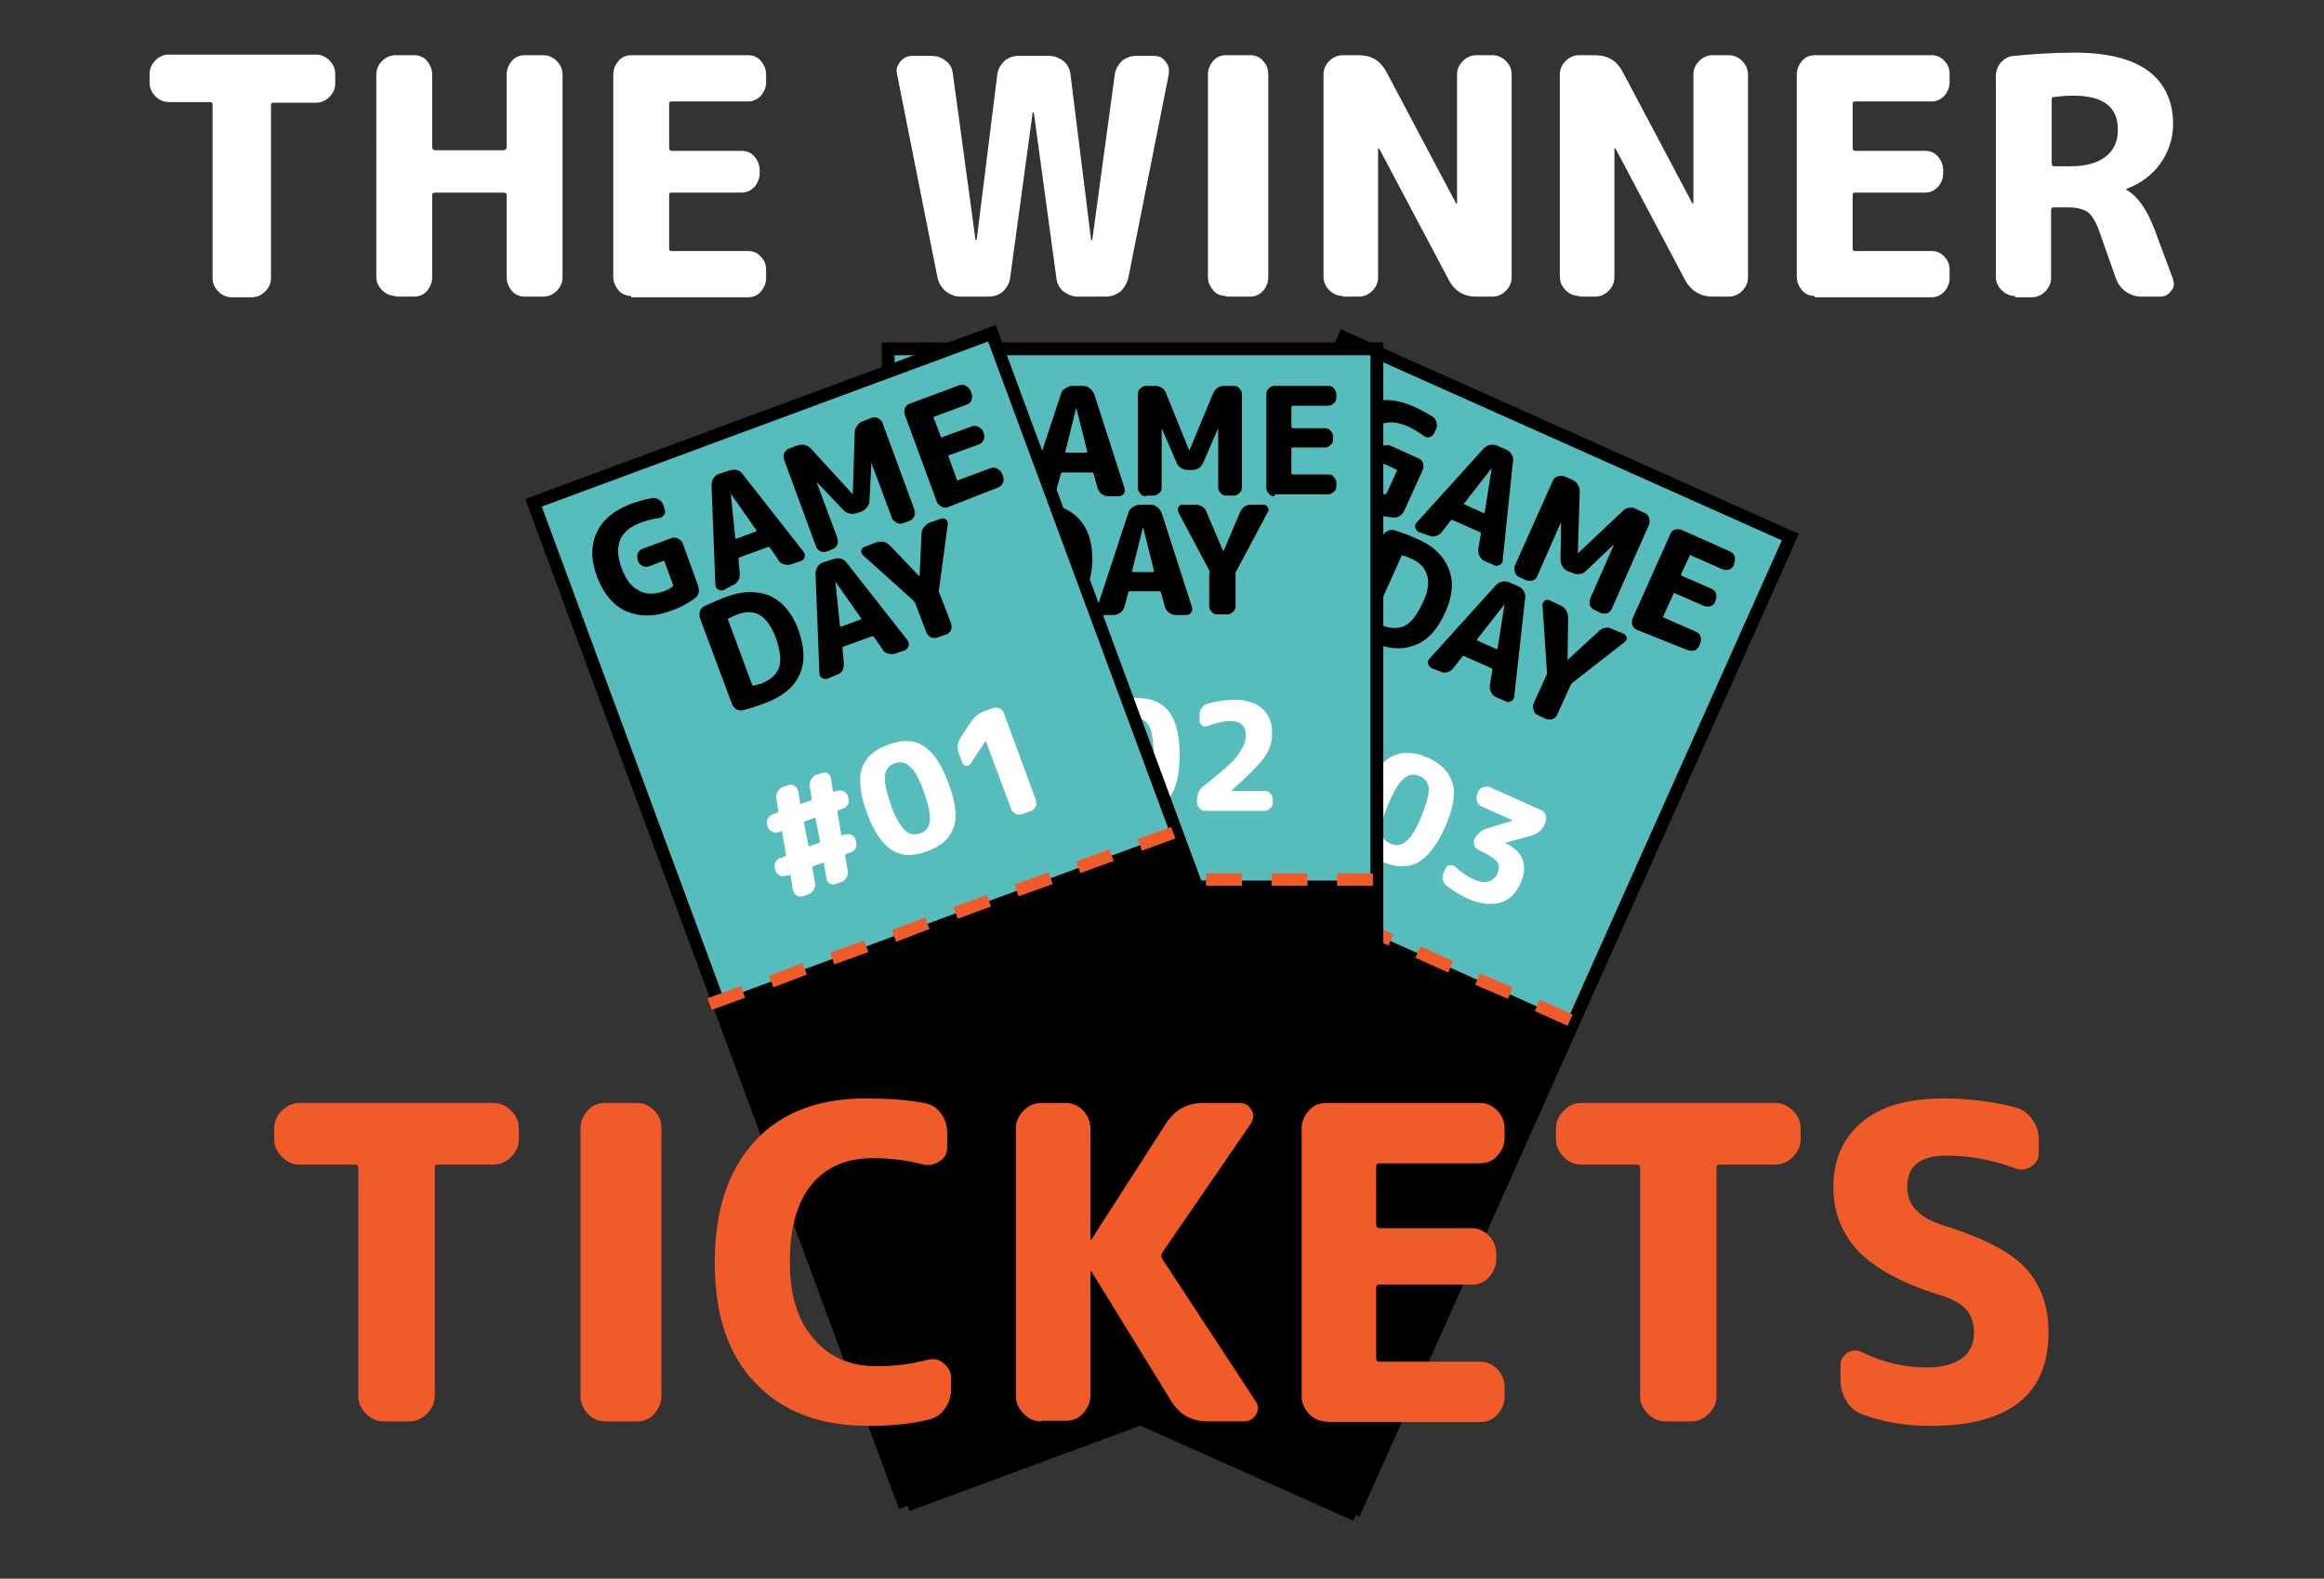 <?xml version="1.0" encoding="utf-8"?>
<!-- Generator: Adobe Illustrator 23.0.1, SVG Export Plug-In . SVG Version: 6.00 Build 0)  -->
<svg version="1.1" id="Layer_1" xmlns="http://www.w3.org/2000/svg" xmlns:xlink="http://www.w3.org/1999/xlink" x="0px" y="0px"
	 viewBox="0 0 361.9 245.9" style="enable-background:new 0 0 361.9 245.9;" xml:space="preserve">
<rect x="0" y="0" width="361.9" height="245.9" fill="#333333" stroke="none"/>
<style type="text/css">
	.st0{fill:#FFFFFF;}
	.st1{fill:#57BCBC;stroke:#000000;stroke-width:2;stroke-miterlimit:10;}
	.st2{fill:none;stroke:#F15A29;stroke-width:1.926;stroke-miterlimit:10;}
	.st3{fill:#F15A29;}
</style>
<g>
	<path class="st0" d="M26.3,15.9c-0.8,0-1.5-0.3-2.1-0.9c-0.6-0.6-0.9-1.3-0.9-2.1v-1.4c0-0.8,0.3-1.5,0.9-2.1
		c0.6-0.6,1.3-0.9,2.1-0.9h22.9c0.8,0,1.5,0.3,2.1,0.9c0.6,0.6,0.9,1.3,0.9,2.1V13c0,0.8-0.3,1.5-0.9,2.1c-0.6,0.6-1.3,0.9-2.1,0.9
		h-6.6c-0.3,0-0.4,0.1-0.4,0.4v26.9c0,0.8-0.3,1.5-0.9,2.1s-1.3,0.9-2.1,0.9h-3.1c-0.8,0-1.5-0.3-2.1-0.9s-0.9-1.3-0.9-2.1V16.3
		c0-0.3-0.1-0.4-0.4-0.4H26.3z"/>
	<path class="st0" d="M61.6,46.1c-0.8,0-1.5-0.3-2.1-0.9s-0.9-1.3-0.9-2.1V11.6c0-0.8,0.3-1.5,0.9-2.1s1.3-0.9,2.1-0.9h2.9
		c0.8,0,1.5,0.3,2,0.9s0.8,1.3,0.8,2.1v11.3c0,0.3,0.2,0.5,0.5,0.5h10.6c0.3,0,0.5-0.2,0.5-0.5V11.6c0-0.8,0.3-1.5,0.8-2.1
		s1.2-0.9,2-0.9h2.9c0.8,0,1.5,0.3,2.1,0.9c0.6,0.6,0.9,1.3,0.9,2.1v31.6c0,0.8-0.3,1.5-0.9,2.1c-0.6,0.6-1.3,0.9-2.1,0.9h-2.9
		c-0.8,0-1.5-0.3-2-0.9s-0.8-1.3-0.8-2.1V30.4c0-0.3-0.2-0.4-0.5-0.4H67.8c-0.3,0-0.5,0.1-0.5,0.4v12.8c0,0.8-0.3,1.5-0.8,2.1
		s-1.2,0.9-2,0.9H61.6z"/>
	<path class="st0" d="M98.3,46.1c-0.8,0-1.5-0.3-2-0.9s-0.8-1.3-0.8-2.1V11.6c0-0.8,0.3-1.5,0.8-2.1s1.2-0.9,2-0.9h18.2
		c0.8,0,1.5,0.3,2,0.9s0.8,1.3,0.8,2.1v1.2c0,0.8-0.3,1.5-0.8,2.1c-0.6,0.6-1.2,0.9-2,0.9h-11.9c-0.3,0-0.4,0.1-0.4,0.4v6.8
		c0,0.3,0.1,0.5,0.4,0.5h10.9c0.8,0,1.5,0.3,2,0.9s0.8,1.3,0.8,2.1V27c0,0.8-0.3,1.5-0.8,2.1c-0.6,0.6-1.2,0.9-2,0.9h-10.9
		c-0.3,0-0.4,0.1-0.4,0.4v8.3c0,0.3,0.1,0.4,0.4,0.4h11.9c0.8,0,1.5,0.3,2,0.9c0.6,0.6,0.8,1.3,0.8,2.1v1.2c0,0.8-0.3,1.5-0.8,2.1
		s-1.2,0.9-2,0.9H98.3z"/>
	<path class="st0" d="M146,43.3l-6.3-31.7c-0.2-0.8,0-1.4,0.5-2s1.1-0.9,1.9-0.9h3c0.8,0,1.6,0.3,2.2,0.8c0.7,0.5,1,1.2,1.1,2.1
		l3.5,25.7c0,0,0,0.1,0.1,0.1s0.1,0,0.1-0.1l3.2-25.7c0.1-0.8,0.5-1.5,1.1-2.1c0.6-0.5,1.3-0.8,2.2-0.8h4.8c0.8,0,1.5,0.3,2.2,0.8
		c0.6,0.5,1,1.2,1.1,2.1l3.2,25.7c0,0,0,0.1,0.1,0.1c0,0,0.1,0,0.1-0.1l3.5-25.7c0.1-0.8,0.5-1.5,1.1-2.1c0.6-0.5,1.4-0.8,2.2-0.8
		h2.8c0.8,0,1.4,0.3,1.8,0.9c0.5,0.6,0.6,1.2,0.5,2l-6.3,31.7c-0.2,0.8-0.6,1.5-1.2,2.1c-0.7,0.5-1.4,0.8-2.3,0.8h-4.4
		c-0.8,0-1.5-0.3-2.2-0.8c-0.6-0.5-1-1.2-1.1-2.1l-3.5-25.7c0,0,0-0.1-0.1-0.1c0,0-0.1,0-0.1,0.1l-3.5,25.7
		c-0.1,0.8-0.5,1.5-1.1,2.1c-0.6,0.5-1.4,0.8-2.2,0.8h-4.4c-0.9,0-1.6-0.3-2.3-0.8C146.6,44.8,146.2,44.1,146,43.3z"/>
	<path class="st0" d="M190.9,46.1c-0.8,0-1.5-0.3-2-0.9s-0.8-1.3-0.8-2.1V11.6c0-0.8,0.3-1.5,0.8-2.1s1.2-0.9,2-0.9h3.8
		c0.8,0,1.5,0.3,2,0.9c0.6,0.6,0.8,1.3,0.8,2.1v31.6c0,0.8-0.3,1.5-0.8,2.1c-0.6,0.6-1.2,0.9-2,0.9H190.9z"/>
	<path class="st0" d="M209.1,46.1c-0.8,0-1.5-0.3-2.1-0.9s-0.9-1.3-0.9-2.1V11.6c0-0.8,0.3-1.5,0.9-2.1s1.3-0.9,2.1-0.9h2.5
		c2,0,3.4,0.9,4.3,2.6l10.8,20.4c0,0,0,0.1,0.1,0.1s0.1,0,0.1-0.1v-20c0-0.8,0.3-1.5,0.9-2.1c0.6-0.6,1.3-0.9,2.1-0.9h2.5
		c0.8,0,1.5,0.3,2.1,0.9c0.6,0.6,0.9,1.3,0.9,2.1v31.6c0,0.8-0.3,1.5-0.9,2.1c-0.6,0.6-1.3,0.9-2.1,0.9h-2.5c-2,0-3.4-0.9-4.3-2.6
		l-10.8-20.4c0,0,0-0.1-0.1-0.1c0,0-0.1,0-0.1,0.1v20c0,0.8-0.3,1.5-0.9,2.1s-1.3,0.9-2.1,0.9H209.1z"/>
	<path class="st0" d="M245.9,46.1c-0.8,0-1.5-0.3-2.1-0.9c-0.6-0.6-0.9-1.3-0.9-2.1V11.6c0-0.8,0.3-1.5,0.9-2.1
		c0.6-0.6,1.3-0.9,2.1-0.9h2.5c2,0,3.4,0.9,4.3,2.6l10.8,20.4c0,0,0,0.1,0.1,0.1c0,0,0.1,0,0.1-0.1v-20c0-0.8,0.3-1.5,0.9-2.1
		s1.3-0.9,2.1-0.9h2.5c0.8,0,1.5,0.3,2.1,0.9c0.6,0.6,0.9,1.3,0.9,2.1v31.6c0,0.8-0.3,1.5-0.9,2.1c-0.6,0.6-1.3,0.9-2.1,0.9h-2.5
		c-1.9,0-3.4-0.9-4.3-2.6l-10.8-20.4c0,0,0-0.1-0.1-0.1s-0.1,0-0.1,0.1v20c0,0.8-0.3,1.5-0.9,2.1c-0.6,0.6-1.3,0.9-2.1,0.9H245.9z"
		/>
	<path class="st0" d="M282.6,46.1c-0.8,0-1.5-0.3-2-0.9s-0.8-1.3-0.8-2.1V11.6c0-0.8,0.3-1.5,0.8-2.1s1.2-0.9,2-0.9h18.2
		c0.8,0,1.5,0.3,2,0.9c0.6,0.6,0.8,1.3,0.8,2.1v1.2c0,0.8-0.3,1.5-0.8,2.1c-0.6,0.6-1.2,0.9-2,0.9h-11.9c-0.3,0-0.4,0.1-0.4,0.4v6.8
		c0,0.3,0.1,0.5,0.4,0.5h10.9c0.8,0,1.5,0.3,2,0.9s0.8,1.3,0.8,2.1V27c0,0.8-0.3,1.5-0.8,2.1c-0.6,0.6-1.2,0.9-2,0.9h-10.9
		c-0.3,0-0.4,0.1-0.4,0.4v8.3c0,0.3,0.1,0.4,0.4,0.4h11.9c0.8,0,1.5,0.3,2,0.9c0.6,0.6,0.8,1.3,0.8,2.1v1.2c0,0.8-0.3,1.5-0.8,2.1
		c-0.6,0.6-1.2,0.9-2,0.9H282.6z"/>
	<path class="st0" d="M313.8,46.1c-0.8,0-1.5-0.3-2.1-0.9s-0.9-1.3-0.9-2.1V11.9c0-0.9,0.3-1.6,0.8-2.2c0.6-0.6,1.3-1,2.1-1
		c3-0.3,6.2-0.5,9.4-0.5c5.1,0,9,1,11.5,2.9c2.5,1.9,3.8,4.7,3.8,8.2c0,2.3-0.7,4.4-2,6.2c-1.3,1.8-3.1,3.1-5.2,3.9
		c0,0-0.1,0-0.1,0.1c0,0.1,0,0.1,0.1,0.1c1.7,1,3.1,3,4.3,6.1l2.9,7.8c0.2,0.7,0.2,1.3-0.3,1.8c-0.4,0.6-1,0.9-1.6,0.9h-3.1
		c-0.9,0-1.7-0.3-2.4-0.8c-0.7-0.5-1.2-1.2-1.5-2l-2.6-7.4c-0.5-1.4-1.1-2.4-1.7-2.9c-0.7-0.5-1.7-0.8-3.2-0.8h-2.2
		c-0.3,0-0.4,0.2-0.4,0.5v10.5c0,0.8-0.3,1.5-0.9,2.1s-1.3,0.9-2.1,0.9H313.8z M319.5,15.5v9.9c0,0.3,0.1,0.5,0.4,0.5h2.5
		c2.4,0,4.2-0.5,5.5-1.5c1.3-1,1.9-2.4,1.9-4.2c0-3.6-2.3-5.3-7-5.3c-1.1,0-2,0.1-2.8,0.2C319.6,15.1,319.5,15.2,319.5,15.5z"/>
</g>
<g>
	<g>
		<g>
			
				<rect x="127.4" y="105.7" transform="matrix(-0.408 0.913 -0.913 -0.408 427.276 10.473)" class="st1" width="165.7" height="76.1"/>
			<rect x="150.9" y="144.6" transform="matrix(-0.408 0.913 -0.913 -0.408 438.936 80.683)" width="84.8" height="76.1"/>
		</g>
		<g>
			<path d="M212.7,79.4c-2.4-1.1-4-2.7-4.8-4.7c-0.8-2.1-0.7-4.4,0.5-6.9c1.1-2.5,2.7-4.2,4.8-5c2.1-0.8,4.4-0.6,6.9,0.5
				c1.1,0.5,2,1,3,1.6c0.3,0.2,0.5,0.5,0.6,0.9c0.1,0.4,0.1,0.7-0.1,1.1l-0.3,0.6c-0.1,0.3-0.4,0.5-0.7,0.6c-0.3,0.1-0.6,0-0.9-0.2
				c-0.8-0.6-1.6-1.1-2.5-1.5c-3.2-1.4-5.6-0.4-7.1,3c-0.8,1.7-1,3.2-0.6,4.4c0.4,1.2,1.3,2.1,2.7,2.8c0.4,0.2,0.9,0.3,1.4,0.4
				c0.1,0,0.2,0,0.3-0.1l1.6-3.5c0.1-0.1,0-0.2-0.1-0.3l-2-0.9c-0.3-0.1-0.6-0.4-0.7-0.8s-0.1-0.7,0-1l0.1-0.3
				c0.1-0.3,0.4-0.6,0.7-0.7c0.4-0.1,0.7-0.1,1,0l4.4,2c0.3,0.1,0.6,0.4,0.7,0.7c0.1,0.3,0.1,0.7,0,1l-2.9,6.4
				c-0.2,0.4-0.4,0.7-0.8,0.9c-0.3,0.2-0.7,0.3-1.1,0.2C215.5,80.5,214.1,80.1,212.7,79.4z"/>
			<path d="M221,82.9c-0.3-0.1-0.5-0.4-0.6-0.7c-0.1-0.3,0-0.6,0.2-0.8L231,69.9c0.3-0.3,0.6-0.5,1-0.6c0.4-0.1,0.8,0,1.1,0.1
				l1.4,0.6c0.4,0.2,0.7,0.4,0.9,0.8c0.2,0.3,0.3,0.7,0.2,1.1L234,87.3c0,0.3-0.2,0.6-0.5,0.7c-0.3,0.2-0.6,0.2-0.9,0l-1.4-0.6
				c-0.4-0.2-0.6-0.4-0.8-0.8c-0.2-0.3-0.2-0.7-0.2-1.1l0.4-2.3c0-0.1,0-0.2-0.1-0.3l-4.3-1.9c-0.1-0.1-0.2,0-0.3,0.1l-1.4,1.8
				c-0.2,0.3-0.6,0.5-0.9,0.6c-0.4,0.1-0.8,0.1-1.1-0.1L221,82.9z M232.3,72.9l-4.3,5.5c0,0,0,0.1,0,0.1c0,0.1,0.1,0.1,0.1,0.1
				l2.9,1.3c0,0,0.1,0,0.1,0c0.1,0,0.1-0.1,0.1-0.1L232.3,72.9C232.4,72.9,232.4,72.9,232.3,72.9C232.3,72.9,232.3,72.9,232.3,72.9z
				"/>
			<path d="M236.6,89.9c-0.3-0.1-0.6-0.4-0.7-0.8c-0.1-0.4-0.1-0.7,0-1l5.9-13.2c0.1-0.3,0.4-0.6,0.8-0.7c0.4-0.1,0.7-0.1,1,0
				l1.2,0.5c0.4,0.2,0.7,0.4,0.9,0.8c0.2,0.3,0.3,0.7,0.3,1.1l-0.3,9.6c0,0,0,0,0,0s0,0,0,0l7-6.6c0.3-0.3,0.6-0.5,1-0.5
				c0.4-0.1,0.8,0,1.1,0.2l1.3,0.6c0.3,0.1,0.6,0.4,0.7,0.8c0.1,0.4,0.1,0.7,0,1L251,94.8c-0.1,0.3-0.4,0.6-0.7,0.7
				c-0.4,0.1-0.7,0.1-1,0l-1-0.5c-0.3-0.1-0.6-0.4-0.7-0.7s-0.1-0.7,0-1l3.7-8.4c0,0,0,0,0,0c0,0,0,0-0.1,0l-4.2,4
				c-0.3,0.3-0.6,0.5-1,0.5c-0.4,0.1-0.8,0-1.2-0.2l-0.6-0.2c-0.4-0.2-0.7-0.4-0.9-0.8c-0.2-0.3-0.3-0.7-0.3-1.1l0.1-5.8
				c0,0,0,0,0,0c0,0,0,0,0,0l-3.7,8.4c-0.1,0.3-0.4,0.6-0.7,0.7c-0.3,0.1-0.7,0.1-1,0L236.6,89.9z"/>
			<path d="M254.9,98.1c-0.3-0.1-0.6-0.4-0.7-0.7c-0.1-0.3-0.1-0.7,0-1l5.9-13.2c0.1-0.3,0.4-0.6,0.7-0.7s0.7-0.1,1,0l7.6,3.4
				c0.3,0.1,0.6,0.4,0.7,0.7s0.1,0.7,0,1L270,88c-0.1,0.3-0.4,0.6-0.7,0.7s-0.7,0.1-1,0l-5-2.2c-0.1-0.1-0.2,0-0.2,0.1l-1.3,2.8
				c-0.1,0.1,0,0.2,0.1,0.3l4.6,2c0.3,0.1,0.6,0.4,0.7,0.7c0.1,0.3,0.1,0.7,0,1l-0.1,0.3c-0.1,0.3-0.4,0.6-0.7,0.7
				c-0.3,0.1-0.7,0.1-1,0l-4.6-2c-0.1-0.1-0.2,0-0.2,0.1l-1.6,3.5c-0.1,0.1,0,0.2,0.1,0.2l5,2.2c0.3,0.1,0.6,0.4,0.7,0.7
				c0.1,0.3,0.1,0.7,0,1l-0.2,0.5c-0.1,0.3-0.4,0.6-0.7,0.7c-0.3,0.1-0.7,0.1-1,0L254.9,98.1z"/>
			<path d="M210.1,98.4c-0.3-0.2-0.6-0.5-0.7-0.8c-0.1-0.4-0.1-0.7,0.1-1.1l5.8-13c0.2-0.4,0.4-0.6,0.8-0.8c0.3-0.2,0.7-0.2,1.1-0.1
				c1.2,0.4,2.3,0.8,3.4,1.3c2.6,1.1,4.2,2.7,5,4.7c0.8,2,0.6,4.2-0.5,6.7c-1.2,2.7-2.8,4.5-4.8,5.2c-2,0.8-4.3,0.6-6.9-0.6
				C212.2,99.6,211.2,99,210.1,98.4z M218.2,86.7l-4.4,9.8c-0.1,0.1,0,0.2,0.1,0.3c0.3,0.2,0.6,0.4,1,0.5c1.4,0.6,2.7,0.7,3.8,0.2
				c1.1-0.5,2-1.8,2.9-3.7c0.8-1.7,1-3.1,0.6-4.3s-1.2-2-2.7-2.6c-0.4-0.2-0.8-0.3-1.1-0.4C218.3,86.5,218.2,86.6,218.2,86.7z"/>
			<path d="M223,104.1c-0.3-0.1-0.5-0.4-0.6-0.7c-0.1-0.3,0-0.6,0.2-0.8l10.3-11.4c0.3-0.3,0.6-0.5,1-0.6c0.4-0.1,0.8,0,1.1,0.1
				l1.4,0.6c0.4,0.2,0.7,0.4,0.9,0.8s0.3,0.7,0.2,1.1l-1.7,15.3c0,0.3-0.2,0.6-0.5,0.7c-0.3,0.2-0.6,0.2-0.9,0l-1.4-0.6
				c-0.4-0.2-0.6-0.4-0.8-0.8c-0.2-0.3-0.2-0.7-0.2-1.1l0.4-2.3c0-0.1,0-0.2-0.1-0.3l-4.3-1.9c-0.1-0.1-0.2,0-0.3,0.1l-1.4,1.8
				c-0.2,0.3-0.6,0.5-0.9,0.6c-0.4,0.1-0.8,0.1-1.1-0.1L223,104.1z M234.3,94.1l-4.3,5.5c0,0,0,0.1,0,0.1c0,0.1,0.1,0.1,0.1,0.1
				l2.9,1.3c0,0,0.1,0,0.1,0s0.1-0.1,0.1-0.1L234.3,94.1C234.3,94.1,234.3,94.1,234.3,94.1C234.3,94.1,234.3,94.1,234.3,94.1z"/>
			<path d="M240.9,104.7l-0.7-10.4c0-0.3,0.1-0.5,0.3-0.7c0.2-0.2,0.5-0.2,0.8-0.1l1.7,0.8c0.4,0.2,0.7,0.4,0.9,0.8s0.3,0.7,0.3,1.1
				l-0.1,6.6c0,0,0,0,0,0c0,0,0,0,0,0l4.9-4.5c0.3-0.3,0.6-0.5,1-0.5c0.4-0.1,0.8,0,1.1,0.2l1.7,0.7c0.3,0.1,0.4,0.3,0.5,0.6
				s-0.1,0.5-0.3,0.7l-8.2,6.4c-0.1,0.1-0.2,0.2-0.2,0.3l-2.1,4.6c-0.1,0.3-0.4,0.6-0.7,0.7s-0.7,0.1-1,0l-1.3-0.6
				c-0.3-0.1-0.6-0.4-0.7-0.8c-0.1-0.4-0.1-0.7,0-1l2.1-4.6C240.9,104.9,240.9,104.8,240.9,104.7z"/>
		</g>
		<g>
			<path class="st0" d="M196.8,121.6c-0.3-0.1-0.6-0.4-0.7-0.8c-0.1-0.4-0.1-0.7,0-1l0.1-0.3c0.1-0.3,0.4-0.6,0.7-0.7s0.7-0.1,1,0
				l0.8,0.3c0.1,0.1,0.2,0,0.3-0.1l2-3c0.1-0.1,0.1-0.2-0.1-0.2l-0.3-0.1c-0.3-0.1-0.6-0.4-0.7-0.7c-0.1-0.4-0.1-0.7,0-1l0.1-0.3
				c0.1-0.3,0.4-0.6,0.7-0.7c0.4-0.1,0.7-0.1,1,0l0.8,0.4c0.1,0.1,0.2,0,0.3-0.1l1.1-1.6c0.2-0.3,0.5-0.5,0.9-0.6
				c0.4-0.1,0.7-0.1,1.1,0.1l0.9,0.4c0.3,0.1,0.5,0.4,0.6,0.7c0.1,0.3,0,0.6-0.1,0.9l-1.1,1.6c-0.1,0.1-0.1,0.2,0.1,0.2l1.4,0.6
				c0.1,0.1,0.2,0,0.3-0.1l1.1-1.6c0.2-0.3,0.5-0.5,0.9-0.6c0.4-0.1,0.7-0.1,1.1,0.1l0.9,0.4c0.3,0.1,0.5,0.4,0.6,0.7
				c0.1,0.3,0,0.6-0.2,0.9l-1.1,1.6c0,0,0,0.1,0,0.1c0,0.1,0.1,0.1,0.1,0.1l0.3,0.1c0.3,0.1,0.6,0.4,0.7,0.8c0.1,0.4,0.1,0.7,0,1
				l-0.1,0.3c-0.1,0.3-0.4,0.6-0.8,0.7c-0.4,0.1-0.7,0.1-1,0l-0.8-0.3c-0.1-0.1-0.2,0-0.3,0.1l-2,3c-0.1,0.1-0.1,0.2,0.1,0.2
				l0.3,0.1c0.3,0.1,0.6,0.4,0.7,0.7c0.1,0.4,0.1,0.7,0,1l-0.1,0.3c-0.1,0.3-0.4,0.6-0.8,0.7c-0.4,0.1-0.7,0.1-1,0l-0.8-0.3
				c-0.1-0.1-0.2,0-0.3,0.1l-1.3,2c-0.2,0.3-0.5,0.5-0.9,0.6c-0.4,0.1-0.7,0.1-1.1-0.1l-0.9-0.4c-0.3-0.1-0.5-0.4-0.6-0.7
				c-0.1-0.3,0-0.6,0.2-0.9l1.3-2c0.1-0.1,0.1-0.2-0.1-0.2l-1.4-0.6c-0.1-0.1-0.2,0-0.3,0.1l-1.3,2c-0.2,0.3-0.5,0.5-0.9,0.6
				c-0.4,0.1-0.7,0.1-1.1-0.1l-0.9-0.4c-0.3-0.1-0.5-0.4-0.6-0.7c-0.1-0.3,0-0.6,0.1-0.9l1.3-2c0.1-0.1,0.1-0.2-0.1-0.2L196.8,121.6
				z M204.4,117.6l-2,3c-0.1,0.1-0.1,0.2,0.1,0.2l1.4,0.6c0.1,0.1,0.2,0,0.3-0.1l2-3c0.1-0.1,0.1-0.2-0.1-0.2l-1.4-0.6
				C204.6,117.4,204.5,117.5,204.4,117.6z"/>
			<path class="st0" d="M220.7,134.4c-1.6,0.8-3.4,0.7-5.5-0.2s-3.4-2.3-3.9-4c-0.5-1.7-0.1-4,1.2-6.9c1.3-2.9,2.7-4.7,4.3-5.5
				s3.4-0.7,5.5,0.2c2.1,0.9,3.4,2.3,3.9,4s0.1,4-1.2,6.9C223.7,131.8,222.2,133.6,220.7,134.4z M222.5,122.9c-0.1-1-0.5-1.6-1.4-2
				c-0.9-0.4-1.7-0.3-2.4,0.3c-0.8,0.6-1.6,1.9-2.4,3.8s-1.3,3.4-1.2,4.4c0.1,1,0.5,1.6,1.4,2c0.9,0.4,1.7,0.3,2.4-0.3
				c0.8-0.6,1.6-1.9,2.4-3.8C222.1,125.3,222.5,123.8,222.5,122.9z"/>
			<path class="st0" d="M230.7,125.6c-0.3-0.1-0.6-0.4-0.7-0.8c-0.1-0.4-0.1-0.7,0-1l0.2-0.5c0.1-0.3,0.4-0.6,0.8-0.7
				c0.4-0.1,0.7-0.1,1,0l8,3.6c0.3,0.1,0.6,0.4,0.7,0.8c0.1,0.4,0.1,0.7,0,1l-0.2,0.5c-0.4,0.8-1,1.3-1.8,1.6l-4.4,1.2l0,0
				c0,0,0,0,0,0l0.3,0.1c1.2,0.6,2.1,1.4,2.5,2.5c0.4,1.1,0.3,2.3-0.3,3.6c-0.7,1.7-1.8,2.7-3.2,3.1s-3.1,0.2-5-0.6
				c-1.1-0.5-2.2-1.2-3.3-2c-0.3-0.2-0.5-0.6-0.6-0.9c-0.1-0.4-0.1-0.8,0.1-1.1l0.3-0.7c0.1-0.3,0.3-0.5,0.7-0.5
				c0.3-0.1,0.6,0,0.8,0.2c1.1,1,2,1.6,3,2c0.8,0.4,1.6,0.5,2.2,0.3c0.6-0.2,1.1-0.6,1.4-1.3c0.3-0.7,0.3-1.3-0.1-1.8
				c-0.4-0.5-1.3-1.1-2.8-1.8c-0.3-0.1-0.6-0.4-0.7-0.7c-0.1-0.3-0.1-0.7,0-1l0,0c0.4-0.8,1-1.3,1.8-1.6l4.2-1.3l0,0c0,0,0,0,0,0
				L230.7,125.6z"/>
		</g>
		<line class="st2" x1="174.2" y1="127.5" x2="179.3" y2="129.8"/>
		<line class="st2" x1="183.5" y1="131.7" x2="188.6" y2="133.9"/>
		<line class="st2" x1="192.8" y1="135.8" x2="197.9" y2="138.1"/>
		<line class="st2" x1="202.2" y1="140" x2="207.2" y2="142.3"/>
		<line class="st2" x1="211.5" y1="144.1" x2="216.6" y2="146.4"/>
		<line class="st2" x1="220.8" y1="148.3" x2="225.9" y2="150.6"/>
		<line class="st2" x1="230.1" y1="152.5" x2="235.2" y2="154.7"/>
		<line class="st2" x1="239.4" y1="156.6" x2="244.5" y2="158.9"/>
	</g>
	<g>
		<g>
			
				<rect x="93.5" y="99.1" transform="matrix(-1.836970e-16 1 -1 -1.836970e-16 313.511 -39.159)" class="st1" width="165.7" height="76.1"/>
			<rect x="134.3" y="141.5" transform="matrix(-1.836970e-16 1 -1 -1.836970e-16 356.32 2.857)" width="84.8" height="76.1"/>
		</g>
		<g>
			<path d="M152.3,77.5c-2.6,0-4.7-0.8-6.3-2.3c-1.6-1.6-2.4-3.7-2.4-6.5c0-2.8,0.8-4.9,2.3-6.5c1.6-1.6,3.7-2.3,6.5-2.3
				c1.2,0,2.3,0.1,3.4,0.3c0.4,0.1,0.7,0.2,0.9,0.6c0.2,0.3,0.4,0.7,0.4,1v0.6c0,0.3-0.1,0.6-0.4,0.8c-0.3,0.2-0.6,0.3-0.9,0.2
				c-1-0.2-1.9-0.3-2.9-0.3c-3.5,0-5.3,1.9-5.3,5.7c0,1.9,0.4,3.3,1.3,4.2c0.8,0.9,2,1.4,3.6,1.4c0.5,0,1-0.1,1.5-0.2
				c0.1,0,0.2-0.1,0.2-0.3V70c0-0.1-0.1-0.2-0.2-0.2h-2.2c-0.4,0-0.7-0.1-0.9-0.4c-0.3-0.3-0.4-0.6-0.4-0.9v-0.4
				c0-0.4,0.1-0.7,0.4-0.9c0.3-0.3,0.6-0.4,0.9-0.4h4.9c0.4,0,0.7,0.1,0.9,0.4c0.3,0.3,0.4,0.6,0.4,0.9v7c0,0.4-0.1,0.8-0.4,1.1
				c-0.2,0.3-0.5,0.5-0.9,0.6C155.3,77.3,153.8,77.5,152.3,77.5z"/>
			<path d="M161.3,77.3c-0.3,0-0.6-0.1-0.8-0.4c-0.2-0.3-0.2-0.6-0.1-0.9l4.8-14.6c0.1-0.4,0.3-0.7,0.7-0.9c0.3-0.2,0.7-0.4,1.1-0.4
				h1.6c0.4,0,0.8,0.1,1.1,0.4c0.3,0.2,0.5,0.5,0.7,0.9l4.7,14.6c0.1,0.3,0.1,0.6-0.1,0.9c-0.2,0.3-0.5,0.4-0.8,0.4h-1.6
				c-0.4,0-0.7-0.1-1.1-0.4c-0.3-0.2-0.5-0.6-0.6-0.9l-0.6-2.2c0-0.1-0.1-0.2-0.2-0.2h-4.7c-0.1,0-0.2,0.1-0.2,0.2l-0.6,2.2
				c-0.1,0.4-0.3,0.7-0.6,0.9c-0.3,0.2-0.7,0.4-1.1,0.4H161.3z M167.6,63.5l-1.7,6.8c0,0,0,0.1,0,0.1c0,0,0.1,0.1,0.1,0.1h3.2
				c0,0,0.1,0,0.1-0.1c0,0,0.1-0.1,0-0.1L167.6,63.5C167.6,63.5,167.6,63.5,167.6,63.5C167.6,63.5,167.6,63.5,167.6,63.5z"/>
			<path d="M178.5,77.3c-0.4,0-0.7-0.1-0.9-0.4c-0.3-0.3-0.4-0.6-0.4-0.9V61.4c0-0.4,0.1-0.7,0.4-0.9c0.3-0.3,0.6-0.4,0.9-0.4h1.3
				c0.4,0,0.8,0.1,1.1,0.3c0.3,0.2,0.6,0.5,0.7,0.9l3.6,8.9c0,0,0,0,0,0s0,0,0,0l3.7-8.9c0.2-0.4,0.4-0.7,0.7-0.9
				c0.3-0.2,0.7-0.3,1.1-0.3h1.4c0.4,0,0.7,0.1,0.9,0.4c0.3,0.3,0.4,0.6,0.4,0.9v14.5c0,0.4-0.1,0.7-0.4,0.9
				c-0.3,0.3-0.6,0.4-0.9,0.4h-1.1c-0.4,0-0.7-0.1-0.9-0.4c-0.3-0.3-0.4-0.6-0.4-0.9v-9.2c0,0,0,0,0,0c0,0,0,0,0,0l-2.3,5.3
				c-0.2,0.4-0.4,0.7-0.7,0.9c-0.3,0.2-0.7,0.3-1.1,0.3H185c-0.4,0-0.8-0.1-1.1-0.3s-0.6-0.5-0.7-0.9l-2.3-5.3c0,0,0,0,0,0
				c0,0,0,0,0,0v9.2c0,0.4-0.1,0.7-0.4,0.9c-0.3,0.3-0.6,0.4-0.9,0.4H178.5z"/>
			<path d="M198.5,77.3c-0.4,0-0.7-0.1-0.9-0.4c-0.3-0.3-0.4-0.6-0.4-0.9V61.4c0-0.4,0.1-0.7,0.4-0.9c0.3-0.3,0.6-0.4,0.9-0.4h8.3
				c0.4,0,0.7,0.1,0.9,0.4c0.3,0.3,0.4,0.6,0.4,0.9v0.5c0,0.4-0.1,0.7-0.4,0.9c-0.3,0.3-0.6,0.4-0.9,0.4h-5.5
				c-0.1,0-0.2,0.1-0.2,0.2v3.1c0,0.1,0.1,0.2,0.2,0.2h5c0.4,0,0.7,0.1,0.9,0.4c0.3,0.3,0.4,0.6,0.4,0.9v0.4c0,0.4-0.1,0.7-0.4,0.9
				c-0.3,0.3-0.6,0.4-0.9,0.4h-5c-0.1,0-0.2,0.1-0.2,0.2v3.8c0,0.1,0.1,0.2,0.2,0.2h5.5c0.4,0,0.7,0.1,0.9,0.4
				c0.3,0.3,0.4,0.6,0.4,0.9v0.5c0,0.4-0.1,0.7-0.4,0.9c-0.3,0.3-0.6,0.4-0.9,0.4H198.5z"/>
			<path d="M157.7,95.9c-0.4,0-0.7-0.2-0.9-0.5c-0.3-0.3-0.4-0.6-0.4-1V80.1c0-0.4,0.1-0.7,0.4-1c0.2-0.3,0.6-0.5,0.9-0.5
				c1.2-0.1,2.4-0.2,3.6-0.2c2.8,0,5,0.7,6.5,2.2c1.5,1.5,2.3,3.6,2.3,6.4c0,3-0.8,5.2-2.3,6.8c-1.5,1.5-3.7,2.3-6.5,2.3
				C160.1,96,158.9,96,157.7,95.9z M160.3,81.9v10.7c0,0.1,0.1,0.2,0.2,0.3c0.3,0.1,0.7,0.1,1.1,0.1c1.6,0,2.8-0.5,3.5-1.4
				c0.8-0.9,1.1-2.4,1.1-4.5c0-1.9-0.4-3.3-1.2-4.1c-0.8-0.9-1.9-1.3-3.5-1.3c-0.4,0-0.8,0-1.1,0.1
				C160.4,81.6,160.3,81.7,160.3,81.9z"/>
			<path d="M171.8,95.8c-0.3,0-0.6-0.1-0.8-0.4c-0.2-0.3-0.2-0.6-0.1-0.9l4.8-14.6c0.1-0.4,0.3-0.7,0.7-0.9c0.3-0.2,0.7-0.4,1.1-0.4
				h1.6c0.4,0,0.8,0.1,1.1,0.4c0.3,0.2,0.5,0.5,0.7,0.9l4.7,14.6c0.1,0.3,0.1,0.6-0.1,0.9c-0.2,0.3-0.5,0.4-0.8,0.4h-1.6
				c-0.4,0-0.7-0.1-1.1-0.4c-0.3-0.2-0.5-0.6-0.6-0.9l-0.6-2.2c0-0.1-0.1-0.2-0.2-0.2h-4.7c-0.1,0-0.2,0.1-0.2,0.2l-0.6,2.2
				c-0.1,0.4-0.3,0.7-0.6,0.9c-0.3,0.2-0.7,0.4-1.1,0.4H171.8z M178,82.1l-1.7,6.8c0,0,0,0.1,0,0.1s0.1,0.1,0.1,0.1h3.2
				c0,0,0.1,0,0.1-0.1s0.1-0.1,0-0.1L178,82.1C178.1,82.1,178.1,82.1,178,82.1C178,82.1,178,82.1,178,82.1z"/>
			<path d="M188.4,89l-4.9-9.2c-0.1-0.3-0.1-0.5,0-0.8c0.2-0.3,0.4-0.4,0.7-0.4h1.9c0.4,0,0.8,0.1,1.1,0.3c0.3,0.2,0.6,0.5,0.7,0.9
				l2.6,6.1c0,0,0,0,0,0s0,0,0,0l2.6-6.1c0.2-0.4,0.4-0.7,0.7-0.9c0.3-0.2,0.7-0.3,1.1-0.3h1.8c0.3,0,0.5,0.1,0.7,0.4
				c0.2,0.3,0.2,0.5,0,0.8l-4.9,9.2c-0.1,0.1-0.1,0.2-0.1,0.4v5c0,0.4-0.1,0.7-0.4,0.9c-0.3,0.3-0.6,0.4-0.9,0.4h-1.5
				c-0.4,0-0.7-0.1-0.9-0.4c-0.3-0.3-0.4-0.6-0.4-0.9v-5C188.4,89.2,188.4,89.1,188.4,89z"/>
		</g>
		<g>
			<path class="st0" d="M155,122.4c-0.4,0-0.7-0.1-0.9-0.4c-0.3-0.3-0.4-0.6-0.4-0.9v-0.4c0-0.4,0.1-0.7,0.4-0.9
				c0.3-0.3,0.6-0.4,0.9-0.4h0.8c0.1,0,0.2-0.1,0.2-0.2l0.6-3.5c0-0.1,0-0.2-0.2-0.2h-0.3c-0.4,0-0.7-0.1-0.9-0.4
				c-0.3-0.3-0.4-0.6-0.4-0.9v-0.4c0-0.4,0.1-0.7,0.4-0.9c0.3-0.3,0.6-0.4,0.9-0.4h0.9c0.1,0,0.2-0.1,0.2-0.2l0.3-1.9
				c0.1-0.4,0.3-0.7,0.5-0.9c0.3-0.3,0.6-0.4,1-0.4h0.9c0.3,0,0.6,0.1,0.9,0.4c0.2,0.3,0.3,0.6,0.2,0.9l-0.3,1.9
				c0,0.1,0,0.2,0.2,0.2h1.5c0.1,0,0.2-0.1,0.2-0.2l0.3-1.9c0.1-0.4,0.3-0.7,0.6-0.9c0.3-0.3,0.6-0.4,1-0.4h0.9
				c0.3,0,0.6,0.1,0.8,0.4c0.2,0.3,0.3,0.6,0.2,0.9l-0.3,1.9c0,0,0,0.1,0,0.1c0,0,0.1,0.1,0.1,0.1h0.3c0.4,0,0.7,0.1,0.9,0.4
				c0.3,0.3,0.4,0.6,0.4,0.9v0.4c0,0.4-0.1,0.7-0.4,0.9c-0.3,0.3-0.6,0.4-0.9,0.4h-0.8c-0.1,0-0.2,0.1-0.2,0.2l-0.6,3.5
				c0,0.1,0,0.2,0.2,0.2h0.3c0.4,0,0.7,0.1,0.9,0.4c0.3,0.3,0.4,0.6,0.4,0.9v0.4c0,0.4-0.1,0.7-0.4,0.9c-0.3,0.3-0.6,0.4-0.9,0.4
				h-0.8c-0.1,0-0.2,0.1-0.2,0.2l-0.4,2.3c-0.1,0.4-0.3,0.7-0.5,0.9c-0.3,0.3-0.6,0.4-1,0.4h-1c-0.3,0-0.6-0.1-0.8-0.4
				c-0.2-0.3-0.3-0.6-0.2-0.9l0.4-2.3c0-0.1,0-0.2-0.2-0.2h-1.5c-0.1,0-0.2,0.1-0.2,0.2l-0.4,2.3c-0.1,0.4-0.3,0.7-0.6,0.9
				c-0.3,0.3-0.6,0.4-1,0.4h-0.9c-0.3,0-0.6-0.1-0.9-0.4c-0.2-0.3-0.3-0.6-0.2-0.9l0.4-2.3c0-0.1,0-0.2-0.2-0.2H155z M160.3,115.7
				l-0.6,3.5c0,0.1,0,0.2,0.2,0.2h1.5c0.1,0,0.2-0.1,0.2-0.2l0.6-3.5c0-0.1,0-0.2-0.2-0.2h-1.5C160.5,115.5,160.4,115.5,160.3,115.7
				z"/>
			<path class="st0" d="M182,124.4c-1.1,1.4-2.8,2.1-5.1,2.1s-4-0.7-5.1-2.1c-1.1-1.4-1.7-3.6-1.7-6.8c0-3.1,0.6-5.4,1.7-6.8
				c1.1-1.4,2.8-2.1,5.1-2.1s4,0.7,5.1,2.1c1.1,1.4,1.7,3.6,1.7,6.8C183.7,120.8,183.1,123,182,124.4z M179,113.2
				c-0.4-0.9-1.1-1.3-2.1-1.3s-1.6,0.4-2.1,1.3s-0.7,2.4-0.7,4.5c0,2.1,0.2,3.6,0.7,4.5s1.1,1.3,2.1,1.3s1.6-0.4,2.1-1.3
				s0.7-2.4,0.7-4.5C179.6,115.5,179.4,114,179,113.2z"/>
			<path class="st0" d="M187.7,126.3c-0.4,0-0.7-0.1-0.9-0.4c-0.3-0.3-0.4-0.6-0.4-0.9v-0.5c0-0.9,0.4-1.6,1.1-2.1
				c2.6-2.1,4.4-3.6,5.2-4.7s1.3-2.1,1.3-3.2c0-1.4-0.8-2.2-2.4-2.2c-1,0-2.2,0.3-3.6,0.8c-0.3,0.1-0.6,0.1-0.8-0.1
				s-0.4-0.4-0.4-0.7v-1c0-0.4,0.1-0.8,0.4-1.1c0.2-0.3,0.5-0.5,0.9-0.6c1.4-0.4,2.8-0.6,4.1-0.6c1.9,0,3.4,0.5,4.4,1.4
				c1,0.9,1.5,2.2,1.5,3.8c0,1.4-0.4,2.7-1.3,3.9c-0.9,1.2-2.6,2.9-5.1,5.1c0,0,0,0,0,0s0,0,0,0h5.2c0.4,0,0.7,0.1,0.9,0.4
				c0.3,0.3,0.4,0.6,0.4,0.9v0.5c0,0.4-0.1,0.7-0.4,0.9c-0.3,0.3-0.6,0.4-0.9,0.4H187.7z"/>
		</g>
		<line class="st2" x1="136.8" y1="137" x2="142.3" y2="137"/>
		<line class="st2" x1="147" y1="137" x2="152.6" y2="137"/>
		<line class="st2" x1="157.2" y1="137" x2="162.8" y2="137"/>
		<line class="st2" x1="167.4" y1="137" x2="173" y2="137"/>
		<line class="st2" x1="177.6" y1="137" x2="183.2" y2="137"/>
		<line class="st2" x1="187.8" y1="137" x2="193.4" y2="137"/>
		<line class="st2" x1="198" y1="137" x2="203.6" y2="137"/>
		<line class="st2" x1="208.2" y1="137" x2="213.8" y2="137"/>
	</g>
	<g>
		<g>
			
				<rect x="64.8" y="104.8" transform="matrix(0.347 0.938 -0.938 0.347 230.276 -45.239)" class="st1" width="165.7" height="76.1"/>
			<rect x="120.3" y="144.4" transform="matrix(0.347 0.938 -0.938 0.347 277.297 -33.548)" width="84.8" height="76.1"/>
		</g>
		<g>
			<path d="M104.3,95.2c-2.5,0.9-4.7,0.9-6.8,0c-2-0.9-3.5-2.7-4.5-5.3c-1-2.6-1-4.9-0.1-6.9c0.9-2,2.7-3.5,5.3-4.5
				c1.1-0.4,2.2-0.7,3.3-0.9c0.4-0.1,0.7,0,1.1,0.2c0.3,0.2,0.6,0.5,0.7,0.9l0.2,0.6c0.1,0.3,0.1,0.6-0.1,0.9
				c-0.2,0.3-0.4,0.4-0.8,0.5c-1,0.1-1.9,0.4-2.8,0.7c-3.3,1.2-4.3,3.6-3,7.1c0.7,1.8,1.5,2.9,2.7,3.5c1.1,0.6,2.4,0.6,3.9,0.1
				c0.5-0.2,0.9-0.4,1.3-0.7c0.1-0.1,0.2-0.2,0.1-0.3l-1.3-3.6c0-0.1-0.1-0.2-0.3-0.1l-2.1,0.8c-0.3,0.1-0.7,0.1-1,0
				c-0.3-0.2-0.6-0.4-0.7-0.7l-0.1-0.3c-0.1-0.3-0.1-0.7,0-1c0.2-0.3,0.4-0.6,0.7-0.7l4.6-1.7c0.3-0.1,0.7-0.1,1,0.1
				c0.3,0.2,0.6,0.4,0.7,0.7l2.4,6.6c0.1,0.4,0.2,0.8,0.1,1.1c-0.1,0.4-0.3,0.7-0.6,0.9C107.1,94,105.8,94.7,104.3,95.2z"/>
			<path d="M112.7,91.9c-0.3,0.1-0.6,0.1-0.9-0.1c-0.3-0.2-0.4-0.4-0.4-0.8l-0.6-15.4c0-0.4,0.1-0.8,0.3-1.1
				c0.2-0.3,0.5-0.6,0.9-0.7l1.5-0.5c0.4-0.1,0.8-0.2,1.2-0.1c0.4,0.1,0.7,0.3,0.9,0.6l9.5,12.1c0.2,0.3,0.3,0.5,0.2,0.9
				c-0.1,0.3-0.3,0.5-0.6,0.6l-1.5,0.5c-0.4,0.1-0.7,0.1-1.1,0s-0.7-0.3-0.9-0.7l-1.3-1.9c-0.1-0.1-0.2-0.1-0.3-0.1l-4.4,1.6
				c-0.1,0-0.2,0.1-0.2,0.3l0.2,2.3c0,0.4,0,0.7-0.3,1.1c-0.2,0.3-0.5,0.6-0.9,0.7L112.7,91.9z M113.8,76.9l0.7,6.9
				c0,0,0,0.1,0.1,0.1c0,0,0.1,0,0.1,0l3-1.1c0,0,0.1,0,0.1-0.1c0-0.1,0-0.1,0-0.1L113.8,76.9C113.9,76.8,113.9,76.8,113.8,76.9
				C113.8,76.8,113.8,76.8,113.8,76.9z"/>
			<path d="M128.8,85.9c-0.3,0.1-0.7,0.1-1,0c-0.3-0.2-0.6-0.4-0.7-0.7l-5-13.6c-0.1-0.3-0.1-0.7,0-1c0.2-0.3,0.4-0.6,0.7-0.7
				l1.3-0.5c0.4-0.1,0.8-0.2,1.2-0.1c0.4,0.1,0.7,0.3,1,0.6l6.5,7.1c0,0,0,0,0,0c0,0,0,0,0,0l0.3-9.6c0-0.4,0.1-0.8,0.4-1.1
				c0.2-0.3,0.5-0.6,0.9-0.7l1.3-0.5c0.3-0.1,0.7-0.1,1,0c0.3,0.2,0.6,0.4,0.7,0.7l5,13.6c0.1,0.3,0.1,0.7,0,1
				c-0.2,0.3-0.4,0.6-0.7,0.7l-1.1,0.4c-0.3,0.1-0.7,0.1-1-0.1s-0.6-0.4-0.7-0.7l-3.2-8.6c0,0,0,0,0,0c0,0,0,0,0,0l-0.3,5.8
				c0,0.4-0.1,0.8-0.4,1.1c-0.2,0.3-0.6,0.6-0.9,0.7l-0.6,0.2c-0.4,0.1-0.8,0.2-1.2,0.1s-0.7-0.3-1-0.6l-4-4.2c0,0,0,0-0.1,0
				c0,0,0,0,0,0l3.2,8.6c0.1,0.3,0.1,0.7,0,1c-0.1,0.3-0.4,0.6-0.7,0.7L128.8,85.9z"/>
			<path d="M147.6,79c-0.3,0.1-0.7,0.1-1-0.1c-0.3-0.2-0.6-0.4-0.7-0.7l-5-13.6c-0.1-0.3-0.1-0.7,0-1s0.4-0.6,0.7-0.7l7.8-2.9
				c0.3-0.1,0.7-0.1,1,0.1s0.6,0.4,0.7,0.7l0.2,0.5c0.1,0.3,0.1,0.7,0,1c-0.1,0.3-0.4,0.6-0.7,0.7l-5.1,1.9c-0.1,0-0.2,0.1-0.1,0.2
				l1.1,2.9c0,0.1,0.1,0.2,0.2,0.1l4.7-1.7c0.3-0.1,0.7-0.1,1,0.1c0.3,0.2,0.6,0.4,0.7,0.7l0.1,0.3c0.1,0.3,0.1,0.7,0,1
				c-0.2,0.3-0.4,0.6-0.7,0.7l-4.7,1.7c-0.1,0-0.2,0.1-0.1,0.2l1.3,3.6c0,0.1,0.1,0.2,0.2,0.1l5.1-1.9c0.3-0.1,0.7-0.1,1,0.1
				c0.3,0.2,0.6,0.4,0.7,0.7l0.2,0.5c0.1,0.3,0.1,0.7,0,1c-0.2,0.3-0.4,0.6-0.7,0.7L147.6,79z"/>
			<path d="M115.8,110.6c-0.4,0.1-0.7,0.1-1.1-0.1c-0.3-0.2-0.6-0.5-0.7-0.8l-5-13.4c-0.1-0.4-0.1-0.7,0-1.1
				c0.1-0.4,0.4-0.6,0.7-0.8c1.1-0.5,2.2-1,3.3-1.4c2.6-1,4.9-1,6.9-0.2c1.9,0.9,3.4,2.6,4.4,5.2c1,2.8,1.1,5.2,0.2,7.1
				c-0.9,2-2.7,3.4-5.3,4.4C118.1,109.9,117,110.3,115.8,110.6z M113.4,96.6l3.7,10c0,0.1,0.1,0.2,0.3,0.2c0.3-0.1,0.7-0.2,1.1-0.3
				c1.5-0.6,2.4-1.4,2.8-2.5s0.2-2.7-0.5-4.7c-0.7-1.8-1.5-2.9-2.5-3.5c-1-0.6-2.3-0.6-3.7,0c-0.4,0.2-0.8,0.3-1,0.5
				C113.3,96.3,113.3,96.4,113.4,96.6z"/>
			<path d="M128.9,105.7c-0.3,0.1-0.6,0.1-0.9-0.1c-0.3-0.2-0.4-0.4-0.4-0.8L127,89.4c0-0.4,0.1-0.8,0.3-1.1
				c0.2-0.3,0.5-0.6,0.9-0.7l1.5-0.5c0.4-0.1,0.8-0.2,1.2-0.1c0.4,0.1,0.7,0.3,0.9,0.6l9.5,12.1c0.2,0.3,0.3,0.5,0.2,0.9
				c-0.1,0.3-0.3,0.5-0.6,0.7l-1.5,0.5c-0.4,0.1-0.7,0.1-1.1,0c-0.4-0.1-0.7-0.3-0.9-0.7l-1.3-1.9c-0.1-0.1-0.2-0.1-0.3-0.1
				l-4.4,1.6c-0.1,0-0.2,0.1-0.2,0.3l0.2,2.3c0,0.4,0,0.7-0.2,1.1s-0.5,0.6-0.9,0.7L128.9,105.7z M130.1,90.6l0.7,6.9
				c0,0,0,0.1,0.1,0.1c0.1,0,0.1,0,0.1,0l3-1.1c0,0,0.1,0,0.1-0.1c0-0.1,0-0.1,0-0.1L130.1,90.6C130.1,90.6,130.1,90.6,130.1,90.6
				C130.1,90.6,130.1,90.6,130.1,90.6z"/>
			<path d="M142.2,93.5l-7.8-7c-0.2-0.2-0.3-0.5-0.3-0.7c0.1-0.3,0.2-0.5,0.5-0.6l1.8-0.7c0.4-0.1,0.8-0.2,1.2-0.1
				c0.4,0.1,0.7,0.3,1,0.6l4.6,4.8c0,0,0,0,0,0c0,0,0,0,0,0l0.3-6.6c0-0.4,0.1-0.8,0.4-1.1s0.5-0.6,0.9-0.7l1.7-0.6
				c0.3-0.1,0.5-0.1,0.8,0.1c0.2,0.2,0.3,0.4,0.3,0.7L146.2,92c0,0.1,0,0.3,0.1,0.4l1.8,4.7c0.1,0.3,0.1,0.7,0,1s-0.4,0.6-0.7,0.7
				l-1.4,0.5c-0.3,0.1-0.7,0.1-1,0c-0.3-0.2-0.6-0.4-0.7-0.7l-1.8-4.7C142.3,93.7,142.3,93.6,142.2,93.5z"/>
		</g>
		<g>
			<path class="st0" d="M122.5,136.4c-0.3,0.1-0.7,0.1-1,0c-0.3-0.2-0.6-0.4-0.7-0.7l-0.1-0.3c-0.1-0.3-0.1-0.7,0-1
				c0.2-0.3,0.4-0.6,0.7-0.7l0.8-0.3c0.1,0,0.2-0.1,0.2-0.3l-0.6-3.5c0-0.1-0.1-0.2-0.2-0.1l-0.3,0.1c-0.3,0.1-0.7,0.1-1,0
				c-0.3-0.2-0.6-0.4-0.7-0.7l-0.1-0.3c-0.1-0.3-0.1-0.7,0-1c0.2-0.3,0.4-0.6,0.7-0.7l0.8-0.3c0.1,0,0.2-0.1,0.2-0.3l-0.3-1.9
				c-0.1-0.4,0-0.7,0.2-1.1c0.2-0.3,0.5-0.6,0.8-0.7l0.9-0.3c0.3-0.1,0.6-0.1,0.9,0.1c0.3,0.2,0.5,0.4,0.6,0.8l0.3,1.9
				c0,0.1,0.1,0.2,0.2,0.1l1.4-0.5c0.1,0,0.2-0.1,0.2-0.3l-0.3-1.9c-0.1-0.4,0-0.7,0.2-1.1c0.2-0.3,0.5-0.6,0.8-0.7l0.9-0.3
				c0.3-0.1,0.6-0.1,0.9,0.1s0.5,0.4,0.5,0.8l0.3,1.9c0,0,0,0.1,0.1,0.1c0.1,0,0.1,0,0.2,0l0.3-0.1c0.3-0.1,0.7-0.1,1,0
				c0.3,0.2,0.6,0.4,0.7,0.7l0.1,0.3c0.1,0.3,0.1,0.7,0,1c-0.2,0.3-0.4,0.6-0.7,0.7l-0.8,0.3c-0.1,0-0.2,0.1-0.2,0.3l0.6,3.5
				c0,0.1,0.1,0.2,0.2,0.1l0.3-0.1c0.3-0.1,0.7-0.1,1,0s0.6,0.4,0.7,0.7l0.1,0.3c0.1,0.3,0.1,0.7,0,1s-0.4,0.6-0.7,0.7l-0.8,0.3
				c-0.1,0-0.2,0.1-0.2,0.3l0.4,2.3c0.1,0.4,0,0.7-0.2,1.1c-0.2,0.3-0.4,0.6-0.8,0.7l-0.9,0.3c-0.3,0.1-0.6,0.1-0.9-0.1
				s-0.5-0.4-0.5-0.8l-0.4-2.3c0-0.1-0.1-0.2-0.2-0.1l-1.4,0.5c-0.1,0-0.2,0.1-0.2,0.3l0.4,2.3c0.1,0.4,0,0.7-0.2,1.1
				s-0.5,0.6-0.8,0.7l-0.9,0.3c-0.3,0.1-0.6,0.1-0.9-0.1c-0.3-0.2-0.5-0.4-0.6-0.8l-0.4-2.3c0-0.1-0.1-0.2-0.2-0.1L122.5,136.4z
				 M125.2,128.2l0.7,3.5c0,0.1,0.1,0.2,0.2,0.1l1.4-0.5c0.1,0,0.2-0.1,0.2-0.3l-0.7-3.5c0-0.1-0.1-0.2-0.2-0.1l-1.4,0.5
				C125.2,128,125.1,128.1,125.2,128.2z"/>
			<path class="st0" d="M148.5,128.9c-0.6,1.7-1.9,2.9-4.1,3.7s-4,0.8-5.5-0.2c-1.5-0.9-2.8-2.8-3.9-5.8c-1.1-2.9-1.3-5.2-0.8-6.9
				c0.6-1.7,1.9-2.9,4.1-3.7s4-0.8,5.5,0.2c1.5,0.9,2.8,2.8,3.9,5.8C148.8,124.9,149.1,127.2,148.5,128.9z M141.7,119.4
				c-0.7-0.7-1.5-0.8-2.4-0.5c-0.9,0.3-1.4,1-1.5,1.9c-0.1,1,0.2,2.4,0.9,4.5c0.7,2,1.5,3.3,2.2,4c0.7,0.7,1.5,0.8,2.4,0.5
				c0.9-0.3,1.4-1,1.5-1.9c0.1-1-0.2-2.4-0.9-4.5C143.2,121.4,142.5,120.1,141.7,119.4z"/>
			<path class="st0" d="M151.1,119c-0.1,0.2-0.4,0.3-0.6,0.3c-0.3,0-0.5-0.2-0.6-0.4l-0.6-1.6c-0.3-0.8-0.2-1.6,0.3-2.4l1.6-2.5
				c0.5-0.7,1.2-1.3,2-1.6l1.4-0.5c0.3-0.1,0.7-0.1,1,0c0.3,0.2,0.6,0.4,0.7,0.7l5,13.6c0.1,0.3,0.1,0.7,0,1
				c-0.2,0.3-0.4,0.6-0.7,0.7l-1.4,0.5c-0.3,0.1-0.7,0.1-1,0c-0.3-0.2-0.6-0.4-0.7-0.7l-4-10.7l0,0l0,0L151.1,119z"/>
		</g>
		<line class="st2" x1="110.5" y1="156.4" x2="115.7" y2="154.5"/>
		<line class="st2" x1="120.1" y1="152.9" x2="125.3" y2="150.9"/>
		<line class="st2" x1="129.6" y1="149.3" x2="134.9" y2="147.4"/>
		<line class="st2" x1="139.2" y1="145.8" x2="144.4" y2="143.8"/>
		<line class="st2" x1="148.8" y1="142.2" x2="154" y2="140.3"/>
		<line class="st2" x1="158.3" y1="138.7" x2="163.6" y2="136.8"/>
		<line class="st2" x1="167.9" y1="135.1" x2="173.1" y2="133.2"/>
		<line class="st2" x1="177.5" y1="131.6" x2="182.7" y2="129.7"/>
	</g>
</g>
<g>
	<path class="st3" d="M46.6,181.4c-1,0-1.9-0.4-2.7-1.2c-0.8-0.8-1.2-1.7-1.2-2.7v-1.8c0-1,0.4-1.9,1.2-2.7s1.7-1.2,2.7-1.2h30.3
		c1,0,1.9,0.4,2.7,1.2s1.2,1.7,1.2,2.7v1.8c0,1-0.4,1.9-1.2,2.7c-0.8,0.8-1.7,1.2-2.7,1.2h-8.7c-0.4,0-0.5,0.2-0.5,0.5v35.6
		c0,1-0.4,1.9-1.2,2.7c-0.8,0.8-1.7,1.2-2.7,1.2h-4.1c-1,0-1.9-0.4-2.7-1.2c-0.8-0.8-1.2-1.7-1.2-2.7v-35.6c0-0.4-0.2-0.5-0.5-0.5
		H46.6z"/>
	<path class="st3" d="M94.2,221.4c-1,0-1.9-0.4-2.7-1.2c-0.7-0.8-1.1-1.7-1.1-2.7v-41.8c0-1,0.4-1.9,1.1-2.7
		c0.7-0.8,1.6-1.2,2.7-1.2h5c1,0,1.9,0.4,2.7,1.2s1.1,1.7,1.1,2.7v41.8c0,1-0.4,1.9-1.1,2.7c-0.7,0.8-1.6,1.2-2.7,1.2H94.2z"/>
	<path class="st3" d="M135.2,222.1c-7.4,0-13.3-2.2-17.5-6.6c-4.3-4.4-6.4-10.7-6.4-18.9c0-8.1,2.1-14.3,6.2-18.8s9.9-6.7,17.2-6.7
		c3.5,0,6.6,0.2,9.2,0.7c1.1,0.2,2,0.7,2.6,1.6c0.7,0.9,1,1.9,1,3.1v2.2c0,1-0.4,1.7-1.2,2.2c-0.8,0.5-1.6,0.7-2.5,0.5
		c-2.6-0.7-5.2-1-7.9-1c-4.1,0-7.3,1.4-9.5,4.1c-2.3,2.8-3.4,6.8-3.4,12c0,5.2,1.2,9.2,3.7,12c2.4,2.9,5.7,4.3,9.8,4.3
		c2.7,0,5.4-0.3,7.9-1c0.9-0.2,1.8-0.1,2.5,0.5s1.2,1.3,1.2,2.2v2c0,1.1-0.4,2.2-1.1,3.1c-0.7,0.9-1.6,1.4-2.7,1.6
		C141.8,221.8,138.7,222.1,135.2,222.1z"/>
	<path class="st3" d="M162.1,221.4c-1,0-1.9-0.4-2.7-1.2c-0.8-0.8-1.2-1.7-1.2-2.7v-41.8c0-1,0.4-1.9,1.2-2.7s1.7-1.2,2.7-1.2h3.9
		c1,0,1.9,0.4,2.7,1.2c0.7,0.8,1.1,1.7,1.1,2.7V193c0,0,0,0.1,0.1,0.1c0.1,0,0.1,0,0.1-0.1l11.5-17.9c1.4-2.2,3.3-3.3,5.9-3.3h5.7
		c0.8,0,1.4,0.4,1.8,1.1c0.4,0.7,0.3,1.4-0.1,2.1l-13.8,20.1c-0.2,0.3-0.2,0.6,0,1l14.5,22.1c0.5,0.7,0.5,1.4,0.1,2.1
		c-0.4,0.7-1,1.1-1.8,1.1h-5.7c-2.6,0-4.5-1.1-5.8-3.3l-12.3-20c0,0,0-0.1-0.1-0.1c0,0-0.1,0-0.1,0.1v19.3c0,1-0.4,1.9-1.1,2.7
		c-0.7,0.8-1.6,1.2-2.7,1.2H162.1z"/>
	<path class="st3" d="M206.5,221.4c-1,0-1.9-0.4-2.7-1.2c-0.7-0.8-1.1-1.7-1.1-2.7v-41.8c0-1,0.4-1.9,1.1-2.7s1.6-1.2,2.7-1.2h24
		c1,0,1.9,0.4,2.7,1.2c0.7,0.8,1.1,1.7,1.1,2.7v1.6c0,1-0.4,1.9-1.1,2.7c-0.7,0.8-1.6,1.2-2.7,1.2h-15.7c-0.4,0-0.5,0.2-0.5,0.5v9
		c0,0.4,0.2,0.6,0.5,0.6h14.4c1,0,1.9,0.4,2.7,1.2c0.7,0.8,1.1,1.7,1.1,2.7v1c0,1-0.4,1.9-1.1,2.7c-0.7,0.8-1.6,1.2-2.7,1.2h-14.4
		c-0.4,0-0.5,0.2-0.5,0.5v11c0,0.4,0.2,0.5,0.5,0.5h15.7c1,0,1.9,0.4,2.7,1.2c0.7,0.8,1.1,1.7,1.1,2.7v1.6c0,1-0.4,1.9-1.1,2.7
		c-0.7,0.8-1.6,1.2-2.7,1.2H206.5z"/>
	<path class="st3" d="M246.2,181.4c-1,0-1.9-0.4-2.7-1.2c-0.8-0.8-1.2-1.7-1.2-2.7v-1.8c0-1,0.4-1.9,1.2-2.7
		c0.8-0.8,1.7-1.2,2.7-1.2h30.3c1,0,1.9,0.4,2.7,1.2c0.8,0.8,1.2,1.7,1.2,2.7v1.8c0,1-0.4,1.9-1.2,2.7c-0.8,0.8-1.7,1.2-2.7,1.2
		h-8.7c-0.4,0-0.5,0.2-0.5,0.5v35.6c0,1-0.4,1.9-1.2,2.7c-0.8,0.8-1.7,1.2-2.7,1.2h-4.1c-1,0-1.9-0.4-2.7-1.2
		c-0.8-0.8-1.2-1.7-1.2-2.7v-35.6c0-0.4-0.2-0.5-0.5-0.5H246.2z"/>
	<path class="st3" d="M301.7,201.6c-5.7-1.8-9.8-4.1-12.4-6.8c-2.5-2.7-3.8-6-3.8-9.9c0-4.3,1.5-7.6,4.4-10.1
		c3-2.5,7.2-3.7,12.7-3.7c4.2,0,7.9,0.5,11.3,1.4c1.1,0.3,2,1,2.6,1.9c0.7,1,1,2,1,3.2v2c0,0.9-0.4,1.6-1.2,2.1
		c-0.8,0.5-1.6,0.6-2.4,0.3c-3.8-1.4-7.4-2-10.7-2c-4.2,0-6.2,1.6-6.2,4.9c0,2.8,1.8,4.7,5.4,5.9c6.2,1.9,10.6,4.1,13,6.7
		s3.6,5.9,3.6,10c0,9.7-6.1,14.6-18.4,14.6c-3.9,0-7.4-0.6-10.6-1.8c-1.1-0.4-1.9-1.1-2.5-2.1c-0.6-1-0.9-2.1-0.9-3.4v-2.2
		c0-0.8,0.4-1.4,1.1-1.9c0.7-0.4,1.4-0.5,2.2-0.1c3.3,1.6,6.7,2.4,10.1,2.4c2.4,0,4.2-0.5,5.5-1.4c1.2-0.9,1.9-2.2,1.9-4
		c0-1.5-0.4-2.7-1.3-3.7C305.3,203,303.8,202.2,301.7,201.6z"/>
</g>
</svg>
